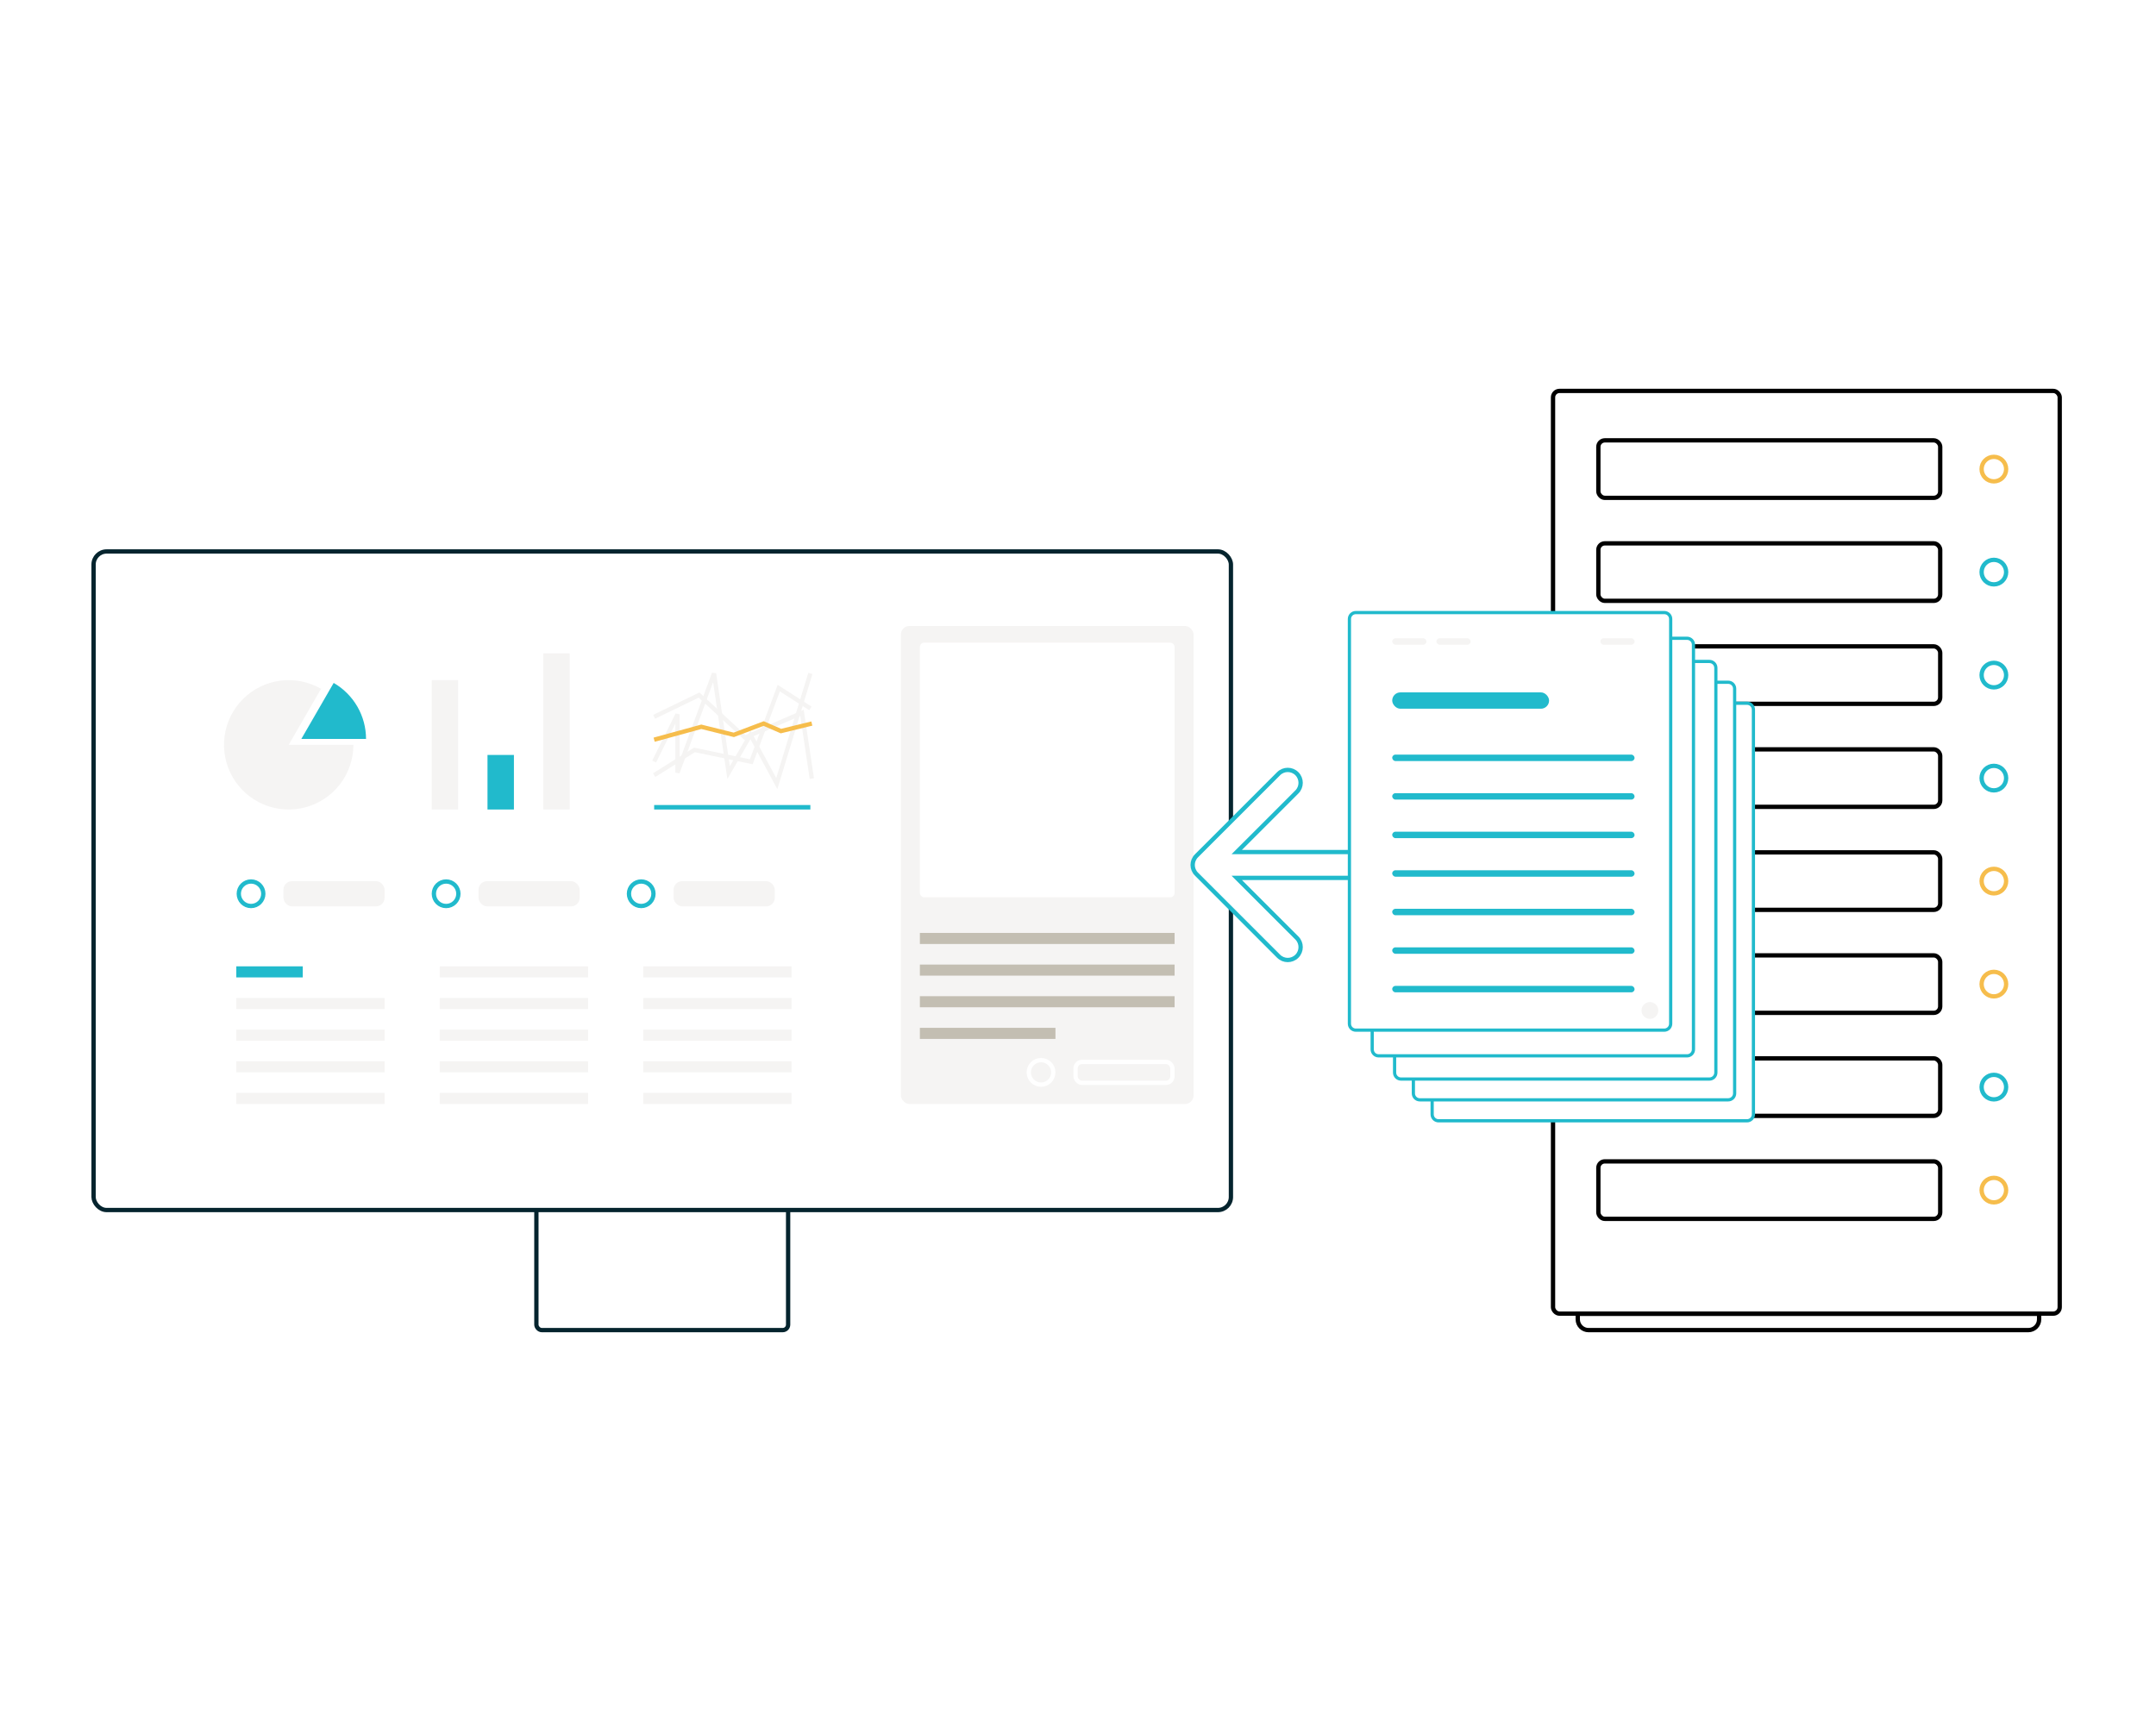 <svg xmlns="http://www.w3.org/2000/svg" width="501" height="400" viewBox="0 0 501 400" fill="none"><rect width="500" height="400" transform="translate(0.186)" fill="white"></rect><rect x="124.642" y="229.648" width="58.498" height="79.498" rx="1.265" fill="white" stroke="#05242E"></rect><rect x="21.745" y="128.172" width="264.292" height="153.066" rx="3.029" fill="white" stroke="#05242E"></rect><path d="M82.12 173.112C82.12 176.421 81.028 179.638 79.013 182.264C76.998 184.89 74.173 186.777 70.976 187.634C67.779 188.491 64.389 188.268 61.331 187.002C58.274 185.735 55.719 183.495 54.065 180.629C52.41 177.763 51.747 174.431 52.179 171.149C52.611 167.868 54.114 164.821 56.454 162.481C58.794 160.14 61.841 158.638 65.123 158.206C68.404 157.774 71.736 158.437 74.602 160.091L67.085 173.112H82.12Z" fill="#F5F4F3"></path><path d="M77.539 158.727C79.825 160.047 81.723 161.945 83.042 164.23C84.362 166.516 85.057 169.108 85.057 171.747L70.022 171.747L77.539 158.727Z" fill="#21BACC"></path><rect x="100.32" y="158.077" width="6.14" height="30.069" fill="#F5F4F3"></rect><rect x="113.282" y="175.467" width="6.14" height="12.68" fill="#21BACC"></rect><rect x="126.245" y="151.848" width="6.14" height="36.298" fill="#F5F4F3"></rect><circle cx="58.337" cy="207.728" r="2.849" stroke="#21BACC"></circle><circle cx="103.669" cy="207.728" r="2.849" stroke="#21BACC"></circle><circle cx="149.002" cy="207.728" r="2.849" stroke="#21BACC"></circle><rect x="65.861" y="204.8" width="23.512" height="5.857" rx="2" fill="#F5F4F3"></rect><rect x="111.193" y="204.8" width="23.512" height="5.857" rx="2" fill="#F5F4F3"></rect><rect x="156.526" y="204.8" width="23.512" height="5.857" rx="2" fill="#F5F4F3"></rect><rect x="209.34" y="145.486" width="68.022" height="111.101" rx="2" fill="#F5F4F3"></rect><rect x="54.91" y="224.598" width="15.443" height="2.574" fill="#21BACC"></rect><rect x="102.191" y="224.598" width="34.462" height="2.574" fill="#F5F4F3"></rect><rect x="149.472" y="224.598" width="34.462" height="2.574" fill="#F5F4F3"></rect><rect x="213.756" y="216.83" width="59.19" height="2.574" fill="#C3BEB2"></rect><rect x="54.91" y="231.952" width="34.462" height="2.574" fill="#F5F4F3"></rect><rect x="102.191" y="231.952" width="34.462" height="2.574" fill="#F5F4F3"></rect><rect x="149.472" y="231.952" width="34.462" height="2.574" fill="#F5F4F3"></rect><rect x="213.756" y="224.185" width="59.19" height="2.574" fill="#C3BEB2"></rect><rect x="54.91" y="239.306" width="34.462" height="2.574" fill="#F5F4F3"></rect><rect x="102.191" y="239.306" width="34.462" height="2.574" fill="#F5F4F3"></rect><rect x="149.472" y="239.306" width="34.462" height="2.574" fill="#F5F4F3"></rect><rect x="213.756" y="231.538" width="59.19" height="2.574" fill="#C3BEB2"></rect><rect x="54.91" y="246.659" width="34.462" height="2.574" fill="#F5F4F3"></rect><rect x="102.191" y="246.659" width="34.462" height="2.574" fill="#F5F4F3"></rect><rect x="149.472" y="246.659" width="34.462" height="2.574" fill="#F5F4F3"></rect><rect x="213.756" y="238.892" width="31.504" height="2.574" fill="#C3BEB2"></rect><rect x="54.91" y="254.013" width="34.462" height="2.574" fill="#F5F4F3"></rect><rect x="102.191" y="254.013" width="34.462" height="2.574" fill="#F5F4F3"></rect><rect x="149.472" y="254.013" width="34.462" height="2.574" fill="#F5F4F3"></rect><rect width="1.043" height="36.298" transform="matrix(4.37114e-08 -1 -1 -4.37114e-08 188.307 188.146)" fill="#21BACC"></rect><path d="M152.008 177.003L157.436 166.033V179.563L165.917 156.524L169.31 179.563L174.398 170.787L180.505 182.123L188.307 156.524" stroke="#F5F4F3"></path><path d="M152.008 166.598L162.441 161.543L173.128 171.424L186.36 165.679L188.65 180.96" stroke="#F5F4F3"></path><path d="M152.008 180.156L161.376 174.296L174.575 177.054L180.962 159.935L188.307 164.645" stroke="#F5F4F3"></path><path d="M152.008 171.921L162.963 168.919L170.518 170.795L177.444 168.168L181.473 169.919L188.65 168.168" stroke="#F6BD4C"></path><rect x="213.756" y="149.364" width="59.19" height="59.19" rx="1" fill="white"></rect><circle cx="241.91" cy="249.243" r="2.849" stroke="white"></circle><rect x="249.934" y="246.814" width="22.512" height="4.857" rx="1.5" fill="#F5F4F3" stroke="white"></rect><rect x="360.884" y="90.856" width="117.742" height="214.46" rx="1.5" fill="white" stroke="black"></rect><g filter="url(#filter0_d_1070_18011)"><rect x="370.918" y="101.847" width="80.438" height="14.364" rx="2" fill="white"></rect><rect x="371.418" y="102.347" width="79.438" height="13.364" rx="1.5" stroke="black"></rect></g><g filter="url(#filter1_d_1070_18011)"><rect x="370.918" y="125.786" width="80.438" height="14.364" rx="2" fill="white"></rect><rect x="371.418" y="126.286" width="79.438" height="13.364" rx="1.5" stroke="black"></rect></g><g filter="url(#filter2_d_1070_18011)"><rect x="370.918" y="149.727" width="80.438" height="14.364" rx="2" fill="white"></rect><rect x="371.418" y="150.227" width="79.438" height="13.364" rx="1.5" stroke="black"></rect></g><g filter="url(#filter3_d_1070_18011)"><rect x="370.918" y="173.666" width="80.438" height="14.364" rx="2" fill="white"></rect><rect x="371.418" y="174.166" width="79.438" height="13.364" rx="1.5" stroke="black"></rect></g><g filter="url(#filter4_d_1070_18011)"><rect x="370.918" y="197.606" width="80.438" height="14.364" rx="2" fill="white"></rect><rect x="371.418" y="198.106" width="79.438" height="13.364" rx="1.5" stroke="black"></rect></g><g filter="url(#filter5_d_1070_18011)"><rect x="370.918" y="221.547" width="80.438" height="14.364" rx="2" fill="white"></rect><rect x="371.418" y="222.047" width="79.438" height="13.364" rx="1.5" stroke="black"></rect></g><g filter="url(#filter6_d_1070_18011)"><rect x="370.918" y="245.486" width="80.438" height="14.364" rx="2" fill="white"></rect><rect x="371.418" y="245.986" width="79.438" height="13.364" rx="1.5" stroke="black"></rect></g><g filter="url(#filter7_d_1070_18011)"><rect x="370.918" y="269.426" width="80.438" height="14.364" rx="2" fill="white"></rect><rect x="371.418" y="269.926" width="79.438" height="13.364" rx="1.5" stroke="black"></rect></g><circle cx="463.326" cy="109.028" r="2.852" stroke="#F6BD4C"></circle><circle cx="463.326" cy="132.969" r="2.852" stroke="#21BACC"></circle><circle cx="463.326" cy="156.908" r="2.852" stroke="#21BACC"></circle><circle cx="463.326" cy="180.849" r="2.852" stroke="#21BACC"></circle><circle cx="463.326" cy="204.788" r="2.852" stroke="#F6BD4C"></circle><circle cx="463.326" cy="228.729" r="2.852" stroke="#F6BD4C"></circle><circle cx="463.326" cy="252.668" r="2.852" stroke="#21BACC"></circle><circle cx="463.326" cy="276.608" r="2.852" stroke="#F6BD4C"></circle><path d="M366.63 305.357H473.839V306.645C473.839 308.026 472.72 309.145 471.339 309.145H369.13C367.75 309.145 366.63 308.026 366.63 306.645V305.357Z" fill="white" stroke="black"></path><path fill-rule="evenodd" clip-rule="evenodd" d="M278.024 203.158C276.853 201.986 276.853 200.086 278.024 198.915L297.116 179.823C298.288 178.651 300.187 178.651 301.359 179.823C302.531 180.995 302.531 182.894 301.359 184.066L287.388 198.036L374.838 198.036C376.495 198.036 377.838 199.379 377.838 201.036C377.838 202.693 376.495 204.036 374.838 204.036L287.388 204.036L301.359 218.007C302.531 219.178 302.531 221.078 301.359 222.249C300.187 223.421 298.288 223.421 297.116 222.249L278.024 203.158Z" fill="white" stroke="#21BACC"></path><g filter="url(#filter8_d_1070_18011)"><path d="M332.795 164.937C332.795 164.113 333.463 163.444 334.288 163.444H405.959C406.783 163.444 407.452 164.113 407.452 164.937V259.006C407.452 259.83 406.783 260.499 405.959 260.499H334.288C333.463 260.499 332.795 259.83 332.795 259.006V164.937Z" fill="white"></path><path d="M332.795 164.937C332.795 164.113 333.463 163.444 334.288 163.444H405.959C406.783 163.444 407.452 164.113 407.452 164.937V259.006C407.452 259.83 406.783 260.499 405.959 260.499H334.288C333.463 260.499 332.795 259.83 332.795 259.006V164.937Z" stroke="#21BACC" stroke-width="0.747" stroke-linejoin="round"></path></g><path d="M328.431 160.063C328.431 159.239 329.099 158.57 329.924 158.57H401.595C402.419 158.57 403.088 159.239 403.088 160.063V254.132C403.088 254.956 402.419 255.625 401.595 255.625H329.924C329.099 255.625 328.431 254.956 328.431 254.132V160.063Z" fill="white" stroke="#21BACC" stroke-width="0.747" stroke-linejoin="round"></path><path d="M324.067 155.232C324.067 154.408 324.735 153.739 325.56 153.739H397.231C398.055 153.739 398.724 154.408 398.724 155.232V249.301C398.724 250.125 398.055 250.794 397.231 250.794H325.56C324.735 250.794 324.067 250.125 324.067 249.301V155.232Z" fill="white" stroke="#21BACC" stroke-width="0.747" stroke-linejoin="round"></path><path d="M318.863 149.841C318.863 149.016 319.532 148.348 320.356 148.348H392.028C392.852 148.348 393.521 149.016 393.521 149.841V243.909C393.521 244.734 392.852 245.402 392.028 245.402H320.356C319.532 245.402 318.863 244.734 318.863 243.909V149.841Z" fill="white" stroke="#21BACC" stroke-width="0.747" stroke-linejoin="round"></path><path d="M313.569 143.868C313.569 143.044 314.237 142.375 315.062 142.375H386.733C387.557 142.375 388.226 143.044 388.226 143.868V237.936C388.226 238.761 387.557 239.43 386.733 239.43H315.062C314.237 239.43 313.569 238.761 313.569 237.936V143.868Z" fill="white" stroke="#21BACC" stroke-width="0.747" stroke-linejoin="round"></path><rect x="323.517" y="160.925" width="36.451" height="3.797" rx="1.899" fill="#21BACC"></rect><rect x="323.517" y="148.348" width="7.951" height="1.493" rx="0.747" fill="#F5F4F3"></rect><rect x="333.786" y="148.348" width="7.951" height="1.493" rx="0.747" fill="#F5F4F3"></rect><rect x="371.888" y="148.348" width="7.951" height="1.493" rx="0.747" fill="#F5F4F3"></rect><rect x="323.516" y="175.39" width="56.316" height="1.493" rx="0.747" fill="#21BACC"></rect><rect x="323.516" y="184.349" width="56.316" height="1.493" rx="0.747" fill="#21BACC"></rect><rect x="323.516" y="193.308" width="56.316" height="1.493" rx="0.747" fill="#21BACC"></rect><rect x="323.516" y="202.267" width="56.316" height="1.493" rx="0.747" fill="#21BACC"></rect><rect x="323.516" y="211.226" width="56.316" height="1.493" rx="0.747" fill="#21BACC"></rect><rect x="323.516" y="220.184" width="56.316" height="1.493" rx="0.747" fill="#21BACC"></rect><rect x="323.516" y="229.143" width="56.316" height="1.493" rx="0.747" fill="#21BACC"></rect><circle cx="383.396" cy="234.855" r="1.954" fill="#F5F4F3"></circle><defs><filter id="filter0_d_1070_18011" x="370.918" y="101.847" width="80.438" height="16.364" filterUnits="userSpaceOnUse" color-interpolation-filters="sRGB"><feGaussianBlur stdDeviation="1"></feGaussianBlur></filter><filter id="filter1_d_1070_18011" x="370.918" y="125.786" width="80.438" height="16.364" filterUnits="userSpaceOnUse" color-interpolation-filters="sRGB"><feGaussianBlur stdDeviation="1"></feGaussianBlur></filter><filter id="filter2_d_1070_18011" x="370.918" y="149.727" width="80.438" height="16.364" filterUnits="userSpaceOnUse" color-interpolation-filters="sRGB"><feGaussianBlur stdDeviation="1"></feGaussianBlur></filter><filter id="filter3_d_1070_18011" x="370.918" y="173.666" width="80.438" height="16.364" filterUnits="userSpaceOnUse" color-interpolation-filters="sRGB"><feGaussianBlur stdDeviation="1"></feGaussianBlur></filter><filter id="filter4_d_1070_18011" x="370.918" y="197.606" width="80.438" height="16.364" filterUnits="userSpaceOnUse" color-interpolation-filters="sRGB"><feGaussianBlur stdDeviation="1"></feGaussianBlur></filter><filter id="filter5_d_1070_18011" x="370.918" y="221.547" width="80.438" height="16.364" filterUnits="userSpaceOnUse" color-interpolation-filters="sRGB"><feGaussianBlur stdDeviation="1"></feGaussianBlur></filter><filter id="filter6_d_1070_18011" x="370.918" y="245.486" width="80.438" height="16.364" filterUnits="userSpaceOnUse" color-interpolation-filters="sRGB"><feGaussianBlur stdDeviation="1"></feGaussianBlur></filter><filter id="filter7_d_1070_18011" x="370.918" y="269.426" width="80.438" height="16.364" filterUnits="userSpaceOnUse" color-interpolation-filters="sRGB"><feGaussianBlur stdDeviation="1"></feGaussianBlur></filter><filter id="filter8_d_1070_18011" x="314.504" y="160.085" width="111.239" height="133.636" filterUnits="userSpaceOnUse" color-interpolation-filters="sRGB"><feGaussianBlur stdDeviation="8.959"></feGaussianBlur></filter></defs></svg>